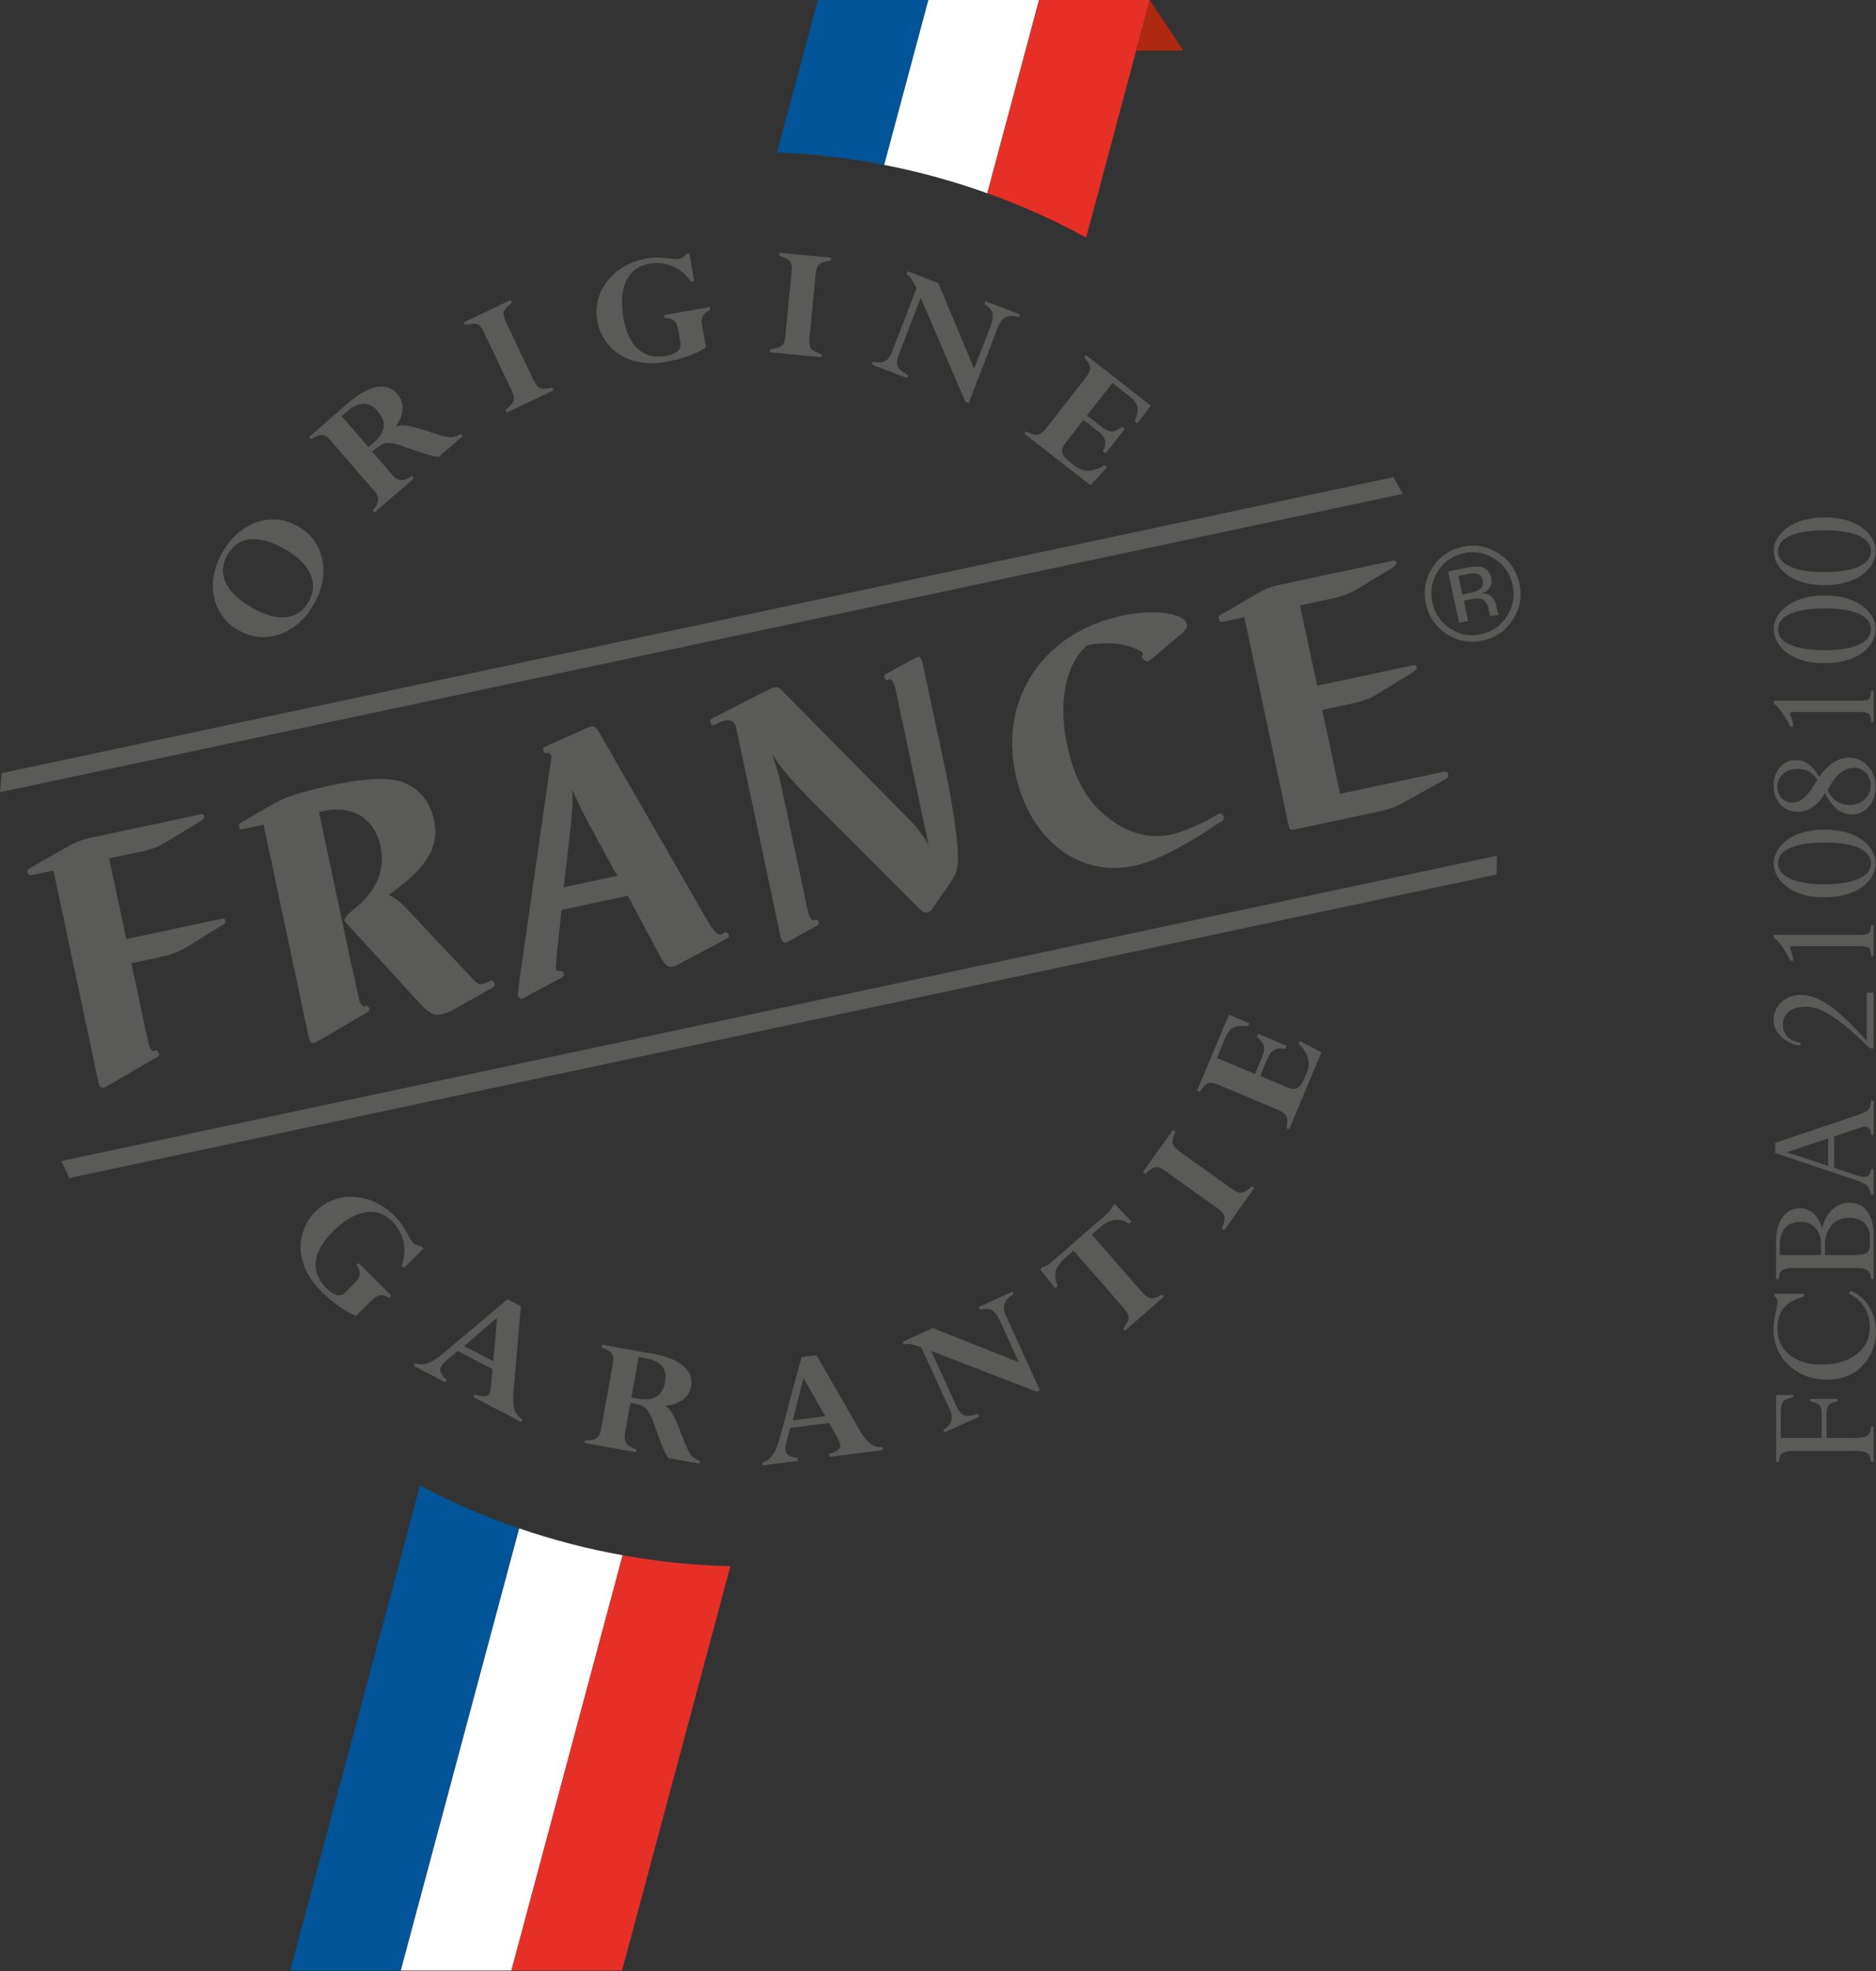 <svg xmlns="http://www.w3.org/2000/svg" width="100" height="105" viewBox="0 0 100 105" fill="none"><rect x="0" y="0" width="100" height="105" fill="#333333" stroke="none"/><g clip-path="url(#clip0_615_409)"><path d="M80.634 33.016C80.25 33.608 79.715 33.98 79.023 34.124C78.332 34.273 77.691 34.151 77.102 33.764C76.517 33.38 76.148 32.841 76.004 32.146C75.856 31.458 75.978 30.82 76.361 30.232C76.745 29.643 77.276 29.278 77.964 29.13C78.655 28.982 79.297 29.1 79.886 29.483C80.474 29.863 80.843 30.399 80.991 31.09C81.139 31.781 81.021 32.423 80.638 33.016H80.634ZM76.65 30.425C76.323 30.934 76.221 31.485 76.346 32.077C76.471 32.678 76.79 33.141 77.292 33.475C77.797 33.809 78.347 33.912 78.944 33.783C79.54 33.657 80.003 33.338 80.33 32.829C80.657 32.321 80.755 31.766 80.63 31.166C80.505 30.573 80.189 30.11 79.681 29.78C79.172 29.445 78.621 29.343 78.028 29.472C77.436 29.597 76.976 29.916 76.646 30.425H76.65ZM78.15 30.254C78.488 30.182 78.746 30.163 78.917 30.194C79.225 30.251 79.415 30.452 79.491 30.797C79.544 31.041 79.491 31.242 79.339 31.394C79.259 31.474 79.134 31.549 78.97 31.61C79.191 31.599 79.365 31.656 79.498 31.777C79.627 31.903 79.707 32.032 79.738 32.169L79.779 32.37C79.794 32.434 79.81 32.499 79.829 32.571C79.848 32.643 79.867 32.689 79.882 32.708L79.905 32.738L79.453 32.833C79.453 32.833 79.445 32.814 79.441 32.807C79.441 32.799 79.434 32.788 79.426 32.776L79.4 32.689L79.354 32.472C79.286 32.157 79.156 31.967 78.963 31.899C78.849 31.861 78.663 31.872 78.408 31.925L78.028 32.005L78.256 33.084L77.774 33.186L77.193 30.448L78.15 30.243V30.254ZM78.761 30.573C78.625 30.532 78.424 30.539 78.154 30.596L77.74 30.684L77.953 31.675L78.389 31.58C78.594 31.538 78.743 31.485 78.837 31.42C79.012 31.306 79.073 31.143 79.031 30.93C78.989 30.733 78.898 30.611 78.761 30.57V30.573Z" fill="#5A5A59"></path><path d="M15.902 28.048C16.604 28.458 17.033 29.054 17.185 29.837C17.337 30.619 17.178 31.413 16.711 32.218C16.243 33.019 15.632 33.547 14.88 33.798C14.124 34.049 13.399 33.969 12.692 33.562C11.99 33.152 11.557 32.556 11.405 31.774C11.249 30.991 11.405 30.201 11.872 29.4C12.339 28.595 12.954 28.067 13.71 27.812C14.466 27.562 15.199 27.638 15.902 28.048ZM15.226 29.278C14.512 28.864 13.893 28.678 13.365 28.724C12.837 28.77 12.427 29.047 12.13 29.552C11.838 30.053 11.804 30.543 12.024 31.026C12.244 31.504 12.715 31.956 13.437 32.374C14.105 32.761 14.701 32.932 15.226 32.883C15.75 32.833 16.156 32.56 16.445 32.066C16.73 31.58 16.764 31.09 16.555 30.604C16.346 30.118 15.902 29.673 15.222 29.278H15.226Z" fill="#5A5A59"></path><path d="M19.962 27.3L19.859 27.182C20.209 26.832 20.25 26.498 19.977 26.183L17.619 23.46C17.459 23.274 17.307 23.179 17.167 23.175C17.026 23.171 16.832 23.243 16.578 23.395L16.475 23.278L18.579 21.455C19.13 20.976 19.631 20.699 20.083 20.619C20.532 20.539 20.896 20.657 21.173 20.98C21.375 21.212 21.466 21.474 21.458 21.774C21.447 22.074 21.333 22.385 21.109 22.712L21.12 22.727C21.242 22.659 21.424 22.64 21.66 22.67C21.895 22.7 22.298 22.807 22.863 23C23.418 23.183 23.786 23.281 23.976 23.293C24.166 23.304 24.36 23.247 24.557 23.118L24.66 23.236L23.384 24.341C23.061 24.307 22.564 24.166 21.891 23.919C21.432 23.752 21.109 23.65 20.93 23.619C20.748 23.589 20.592 23.593 20.459 23.631C20.326 23.669 20.118 23.813 19.837 24.056L20.907 25.291C21.059 25.469 21.219 25.56 21.378 25.575C21.538 25.587 21.735 25.515 21.963 25.363L22.066 25.48L19.958 27.303L19.962 27.3ZM18.515 21.907L18.211 22.169L19.639 23.817C19.719 23.756 19.791 23.695 19.859 23.638C20.212 23.335 20.41 23.042 20.452 22.765C20.494 22.488 20.387 22.199 20.129 21.903C19.669 21.371 19.134 21.375 18.515 21.907Z" fill="#5A5A59"></path><path d="M27.223 15.986L27.292 16.126C27.056 16.305 26.916 16.456 26.866 16.589C26.817 16.722 26.863 16.927 26.995 17.208L28.461 20.288C28.564 20.505 28.678 20.638 28.803 20.683C28.929 20.729 29.141 20.718 29.441 20.649L29.51 20.79L27.011 21.979L26.942 21.838C27.109 21.705 27.227 21.591 27.296 21.496C27.364 21.401 27.398 21.306 27.398 21.211C27.398 21.116 27.345 20.961 27.242 20.741L25.78 17.668C25.677 17.451 25.56 17.319 25.434 17.273C25.305 17.227 25.093 17.243 24.789 17.311L24.724 17.17L27.223 15.982V15.986Z" fill="#5A5A59"></path><path d="M36.745 13.502L37.003 14.971L36.825 15.002C36.586 14.633 36.263 14.36 35.864 14.189C35.465 14.014 35.047 13.969 34.614 14.045C34.029 14.147 33.619 14.455 33.38 14.96C33.141 15.469 33.091 16.134 33.239 16.958C33.373 17.717 33.635 18.264 34.022 18.606C34.409 18.948 34.903 19.066 35.503 18.959C36.08 18.857 36.335 18.621 36.27 18.253L36.134 17.474C36.069 17.117 35.834 16.935 35.427 16.935L35.401 16.783L37.828 16.358L37.854 16.51C37.653 16.601 37.52 16.711 37.459 16.84C37.398 16.969 37.387 17.155 37.432 17.398L37.63 18.511C37.094 18.864 36.373 19.119 35.458 19.282C34.846 19.388 34.288 19.369 33.775 19.221C33.262 19.073 32.833 18.811 32.491 18.435C32.15 18.059 31.933 17.619 31.846 17.117C31.705 16.316 31.884 15.594 32.385 14.96C32.886 14.326 33.585 13.927 34.489 13.768C34.846 13.703 35.245 13.703 35.689 13.768C35.925 13.802 36.092 13.809 36.191 13.79C36.339 13.764 36.464 13.68 36.574 13.54L36.753 13.509L36.745 13.502Z" fill="#5A5A59"></path><path d="M44.303 13.733L44.288 13.889C43.995 13.919 43.794 13.98 43.684 14.068C43.574 14.159 43.505 14.356 43.475 14.664L43.145 18.063C43.122 18.302 43.152 18.473 43.236 18.576C43.319 18.678 43.509 18.777 43.802 18.876L43.786 19.032L41.033 18.766L41.048 18.61C41.261 18.583 41.42 18.545 41.527 18.5C41.633 18.454 41.713 18.39 41.762 18.31C41.812 18.23 41.846 18.067 41.872 17.824L42.199 14.436C42.222 14.197 42.191 14.026 42.104 13.919C42.017 13.813 41.827 13.714 41.531 13.619L41.546 13.464L44.299 13.73L44.303 13.733Z" fill="#5A5A59"></path><path d="M52.473 16.187L52.526 16.043L54.368 16.753L54.311 16.897C53.772 16.722 53.403 16.889 53.206 17.402L51.637 21.47L51.459 21.401L49.077 15.86L47.907 18.898C47.805 19.164 47.786 19.369 47.854 19.518C47.919 19.666 48.105 19.825 48.409 19.996L48.352 20.14L46.468 19.415L46.525 19.271C46.795 19.335 47.007 19.324 47.167 19.244C47.326 19.164 47.456 18.994 47.554 18.735L48.853 15.363C48.716 15.082 48.618 14.899 48.561 14.812C48.504 14.725 48.42 14.652 48.318 14.592L48.375 14.447L50.015 15.082L51.926 19.643L52.788 17.41C52.913 17.079 52.955 16.836 52.906 16.673C52.86 16.51 52.712 16.35 52.469 16.198L52.473 16.187Z" fill="#5A5A59"></path><path d="M59.806 22.735L59.954 22.852L58.94 24.151L58.788 24.033C59.012 23.635 58.94 23.289 58.568 23L57.755 22.366L56.794 23.601C56.646 23.79 56.589 23.961 56.623 24.109C56.657 24.261 56.79 24.428 57.022 24.607L57.292 24.816C57.743 25.169 58.268 25.158 58.871 24.789L59.008 24.896L58.127 25.849L54.61 23.107L54.705 22.985C54.971 23.122 55.176 23.179 55.317 23.156C55.457 23.133 55.62 23 55.807 22.765L57.911 20.068C58.063 19.871 58.131 19.704 58.112 19.567C58.093 19.43 57.983 19.252 57.789 19.035L57.884 18.914L61.348 21.614L60.622 22.548L60.486 22.442C60.622 22.108 60.668 21.85 60.63 21.667C60.588 21.485 60.444 21.291 60.189 21.098L59.297 20.399L57.945 22.134L58.758 22.769C58.944 22.913 59.115 22.981 59.274 22.978C59.434 22.978 59.612 22.894 59.806 22.742V22.735Z" fill="#5A5A59"></path><path d="M22.583 66.495L21.527 67.554L21.398 67.429C21.561 67.019 21.599 66.601 21.512 66.175C21.424 65.75 21.223 65.378 20.912 65.07C20.49 64.653 20.004 64.489 19.449 64.588C18.895 64.683 18.325 65.028 17.733 65.617C17.189 66.164 16.889 66.692 16.832 67.205C16.776 67.718 16.965 68.192 17.395 68.621C17.812 69.035 18.15 69.111 18.416 68.842L18.974 68.283C19.233 68.025 19.244 67.729 19.009 67.398L19.119 67.288L20.862 69.028L20.752 69.138C20.562 69.024 20.395 68.978 20.254 69.005C20.114 69.028 19.954 69.126 19.78 69.301L18.982 70.099C18.386 69.863 17.759 69.419 17.102 68.766C16.665 68.329 16.358 67.858 16.183 67.353C16.008 66.848 15.978 66.35 16.092 65.849C16.202 65.351 16.438 64.922 16.798 64.561C17.372 63.984 18.063 63.718 18.872 63.764C19.681 63.809 20.406 64.155 21.056 64.801C21.314 65.055 21.542 65.385 21.747 65.784C21.853 65.997 21.945 66.138 22.013 66.21C22.119 66.316 22.26 66.373 22.438 66.377L22.567 66.502L22.583 66.495Z" fill="#5A5A59"></path><path d="M25.242 74.425L25.314 74.288C25.546 74.36 25.72 74.394 25.834 74.387C25.952 74.379 26.035 74.326 26.085 74.231C26.127 74.151 26.157 74.014 26.172 73.817L26.252 72.936L24.398 71.967L23.817 72.461C23.669 72.587 23.567 72.697 23.517 72.795C23.411 73.004 23.506 73.24 23.81 73.506L23.738 73.642L22.059 72.765L22.131 72.628C22.351 72.704 22.576 72.697 22.811 72.617C23.043 72.533 23.331 72.351 23.666 72.066L27.053 69.214L27.764 69.582L27.369 74.185C27.338 74.596 27.357 74.907 27.429 75.112C27.498 75.317 27.642 75.484 27.855 75.617L27.782 75.754L25.238 74.425H25.242ZM24.744 71.713L26.29 72.518L26.499 70.19L24.744 71.709V71.713Z" fill="#5A5A59"></path><path d="M31.155 76.874L31.181 76.722C31.675 76.776 31.96 76.597 32.032 76.183L32.67 72.636C32.712 72.393 32.693 72.218 32.609 72.104C32.526 71.99 32.343 71.884 32.07 71.785L32.097 71.633L34.839 72.127C35.556 72.256 36.088 72.472 36.434 72.773C36.779 73.073 36.912 73.43 36.84 73.847C36.787 74.147 36.639 74.387 36.4 74.565C36.16 74.744 35.845 74.85 35.45 74.884V74.899C35.575 74.953 35.705 75.082 35.83 75.283C35.955 75.484 36.122 75.868 36.331 76.426C36.536 76.969 36.692 77.323 36.802 77.478C36.912 77.634 37.08 77.748 37.303 77.82L37.277 77.972L35.614 77.672C35.439 77.398 35.234 76.924 35.006 76.248C34.846 75.784 34.725 75.469 34.634 75.31C34.546 75.15 34.444 75.028 34.33 74.953C34.216 74.873 33.977 74.801 33.608 74.736L33.319 76.346C33.278 76.578 33.304 76.757 33.395 76.889C33.487 77.022 33.665 77.129 33.927 77.212L33.901 77.364L31.159 76.871L31.155 76.874ZM34.44 72.362L34.045 72.29L33.657 74.436C33.756 74.459 33.847 74.482 33.935 74.497C34.394 74.58 34.744 74.55 34.987 74.409C35.23 74.269 35.386 74.003 35.454 73.616C35.579 72.924 35.241 72.507 34.436 72.362H34.44Z" fill="#5A5A59"></path><path d="M44.212 77.607L44.193 77.455C44.425 77.383 44.588 77.311 44.679 77.239C44.77 77.167 44.809 77.076 44.793 76.965C44.782 76.878 44.729 76.749 44.63 76.574L44.193 75.807L42.12 76.069L41.922 76.806C41.873 76.996 41.854 77.144 41.865 77.254C41.895 77.486 42.112 77.622 42.511 77.668L42.53 77.824L40.654 78.063L40.635 77.911C40.859 77.847 41.041 77.714 41.185 77.512C41.33 77.311 41.459 77 41.573 76.57L42.727 72.294L43.521 72.191L45.826 76.194C46.035 76.551 46.229 76.791 46.404 76.92C46.578 77.049 46.791 77.106 47.045 77.094L47.064 77.25L44.22 77.611L44.212 77.607ZM42.256 75.666L43.988 75.446L42.83 73.414L42.256 75.663V75.666Z" fill="#5A5A59"></path><path d="M52.236 69.768L52.172 69.628L53.968 68.807L54.033 68.948C53.532 69.21 53.395 69.594 53.623 70.095L55.434 74.06L55.26 74.14L49.635 71.967L50.987 74.926C51.105 75.184 51.241 75.34 51.389 75.397C51.541 75.454 51.784 75.431 52.119 75.332L52.183 75.473L50.345 76.312L50.28 76.172C50.516 76.024 50.656 75.864 50.71 75.693C50.763 75.522 50.732 75.313 50.615 75.059L49.111 71.774C48.814 71.675 48.617 71.618 48.511 71.599C48.408 71.58 48.298 71.588 48.18 71.618L48.116 71.477L49.715 70.748L54.31 72.571L53.315 70.395C53.171 70.076 53.023 69.875 52.871 69.795C52.722 69.715 52.506 69.708 52.225 69.776L52.236 69.768Z" fill="#5A5A59"></path><path d="M61.941 68.959L62.044 69.077L59.974 70.885L59.871 70.767C60.053 70.539 60.152 70.353 60.16 70.213C60.167 70.068 60.08 69.894 59.898 69.685L57.224 66.62L56.783 67.003C56.517 67.239 56.35 67.474 56.286 67.714C56.221 67.953 56.252 68.222 56.373 68.515L56.244 68.629L55.443 67.623L55.579 67.505C55.724 67.478 55.891 67.379 56.088 67.209L58.933 64.725C59.134 64.55 59.252 64.398 59.294 64.261L59.431 64.144L60.319 65.074L60.19 65.188C59.917 65.025 59.655 64.96 59.408 64.99C59.161 65.021 58.903 65.154 58.637 65.385L58.196 65.769L60.877 68.838C61.048 69.035 61.208 69.142 61.36 69.157C61.508 69.176 61.702 69.108 61.941 68.959Z" fill="#5A5A59"></path><path d="M62.529 60.194L62.655 60.285C62.537 60.555 62.487 60.76 62.51 60.896C62.533 61.037 62.67 61.196 62.924 61.379L65.701 63.361C65.894 63.502 66.061 63.559 66.191 63.54C66.323 63.517 66.502 63.407 66.734 63.198L66.859 63.289L65.252 65.541L65.127 65.45C65.211 65.253 65.256 65.097 65.271 64.979C65.287 64.865 65.271 64.763 65.222 64.679C65.176 64.596 65.055 64.485 64.857 64.341L62.089 62.362C61.895 62.222 61.728 62.161 61.595 62.184C61.458 62.207 61.28 62.321 61.048 62.529L60.923 62.438L62.529 60.186V60.194Z" fill="#5A5A59"></path><path d="M66.991 55.249L67.067 55.074L68.586 55.712L68.514 55.887C68.07 55.773 67.755 55.936 67.572 56.373L67.174 57.322L68.617 57.926C68.837 58.021 69.016 58.029 69.152 57.957C69.289 57.885 69.414 57.714 69.528 57.444L69.661 57.129C69.882 56.601 69.737 56.096 69.225 55.613L69.289 55.454L70.44 56.054L68.716 60.167L68.571 60.106C68.632 59.814 68.636 59.601 68.575 59.472C68.514 59.343 68.347 59.218 68.07 59.1L64.914 57.775C64.682 57.679 64.504 57.657 64.378 57.714C64.249 57.771 64.109 57.919 63.949 58.166L63.809 58.105L65.506 54.056L66.596 54.516L66.528 54.675C66.171 54.63 65.909 54.653 65.742 54.74C65.575 54.827 65.43 55.017 65.305 55.313L64.868 56.362L66.896 57.212L67.295 56.263C67.386 56.046 67.409 55.86 67.364 55.708C67.318 55.556 67.196 55.404 66.995 55.256L66.991 55.249Z" fill="#5A5A59"></path><path d="M7.569 53.976C7.945 55.739 7.956 55.796 8.051 55.894C8.082 55.947 8.169 56.008 8.188 56.005L8.325 55.936C8.355 55.91 8.462 56.046 8.481 56.141C8.496 56.217 8.469 56.263 8.367 56.324L8.181 56.422L5.773 57.824C5.64 57.911 5.621 57.915 5.549 57.93C5.347 57.972 5.298 57.903 5.222 57.546L2.848 46.373L1.762 46.605C1.58 46.642 1.496 46.605 1.466 46.472C1.443 46.358 1.47 46.312 1.709 46.183L3.482 45.173C4.003 44.865 4.352 44.728 4.933 44.607L10.676 43.388C10.801 43.361 10.866 43.388 10.885 43.483C10.904 43.578 10.843 43.65 10.645 43.771L8.834 44.869C8.382 45.142 8.116 45.237 7.52 45.366L5.818 45.727L6.734 50.026L11.804 48.948C11.929 48.921 11.994 48.948 12.013 49.043C12.036 49.157 12.009 49.202 11.77 49.331L9.962 50.448C9.559 50.691 9.122 50.866 8.633 50.968L7.003 51.314L7.573 53.984L7.569 53.976Z" fill="#5A5A59"></path><path d="M18.784 51.595C19.149 53.319 19.172 53.414 19.248 53.517C19.297 53.566 19.384 53.627 19.403 53.623L19.544 53.574C19.582 53.566 19.677 53.665 19.696 53.76C19.711 53.836 19.605 53.931 19.377 54.045L16.988 55.442C16.887 55.503 16.812 55.539 16.764 55.549C16.562 55.59 16.513 55.522 16.437 55.161L14.048 43.931L12.924 44.17C12.833 44.189 12.772 44.163 12.746 44.049C12.723 43.935 12.765 43.866 12.932 43.771L14.667 42.769C15.26 42.446 16.145 42.157 17.596 41.85C19.027 41.546 20.007 41.436 20.801 41.523C21.978 41.629 22.871 42.45 23.125 43.642C23.441 45.12 22.78 46.21 20.725 47.676C21.04 47.824 21.283 47.995 21.625 48.355L24.903 51.834C25.469 52.446 25.491 52.461 25.746 52.408C25.837 52.389 25.978 52.34 26.061 52.282L26.183 52.237C26.255 52.222 26.346 52.301 26.373 52.416C26.392 52.51 26.346 52.56 26.179 52.655L24.439 53.638C24.018 53.885 23.809 53.973 23.555 54.022C23.118 54.117 22.867 53.992 22.37 53.445L18.424 49.134C18.374 49.085 18.37 49.066 18.363 49.028C18.343 48.926 18.503 48.734 18.845 48.45C20.064 47.501 20.554 46.346 20.288 45.093C19.973 43.616 18.796 42.875 17.292 43.198L17.003 43.259L18.773 51.591L18.784 51.595Z" fill="#5A5A59"></path><path d="M29.711 50.539C29.646 51.208 29.624 51.55 29.631 51.584C29.658 51.717 29.703 51.747 29.89 51.728C29.965 51.728 30.038 51.797 30.053 51.873C30.076 51.986 30.06 51.99 29.893 52.104L28.279 52.962L28.044 53.111C27.975 53.145 27.907 53.179 27.835 53.194C27.725 53.217 27.637 53.156 27.614 53.046C27.602 52.983 27.636 52.638 27.717 52.013L29.396 40.315C29.339 40.129 29.27 40.084 29.088 40.122C29.035 40.133 28.982 40.065 28.959 39.951C28.936 39.837 28.936 39.837 29.157 39.73L31.025 38.899C31.278 38.78 31.429 38.715 31.477 38.705C31.678 38.663 31.788 38.739 32.001 39.127L37.736 49.092C38.03 49.584 38.249 49.814 38.393 49.784C38.427 49.776 38.484 49.765 38.515 49.738C38.583 49.697 38.629 49.675 38.651 49.67C38.742 49.651 38.83 49.711 38.856 49.825C38.875 49.92 38.864 49.943 38.674 50.042L36.528 51.17C36.038 51.451 36.004 51.459 35.875 51.485C35.586 51.546 35.446 51.42 35.165 50.904L33.467 47.721L29.935 48.473L29.711 50.539ZM31.504 44.102C31.067 43.304 30.664 42.461 30.501 42.059C30.55 42.643 30.509 43.168 30.379 44.421L30.079 47.019C30.072 47.079 30.068 47.14 30.041 47.285C30.148 47.243 30.163 47.239 30.292 47.212L32.666 46.707C32.81 46.677 32.829 46.673 32.924 46.673C32.859 46.548 32.833 46.514 32.78 46.445L31.507 44.102H31.504Z" fill="#5A5A59"></path><path d="M43.034 42.423C42.164 41.538 41.636 40.919 41.154 40.171C41.393 40.851 41.53 41.318 41.678 42.02L42.973 48.12C43.125 48.842 43.231 49.073 43.391 49.02H43.406C43.44 48.99 43.459 48.986 43.474 48.982C43.547 48.967 43.615 49.032 43.638 49.126C43.661 49.24 43.649 49.263 43.463 49.362L42.157 50.076C42.01 50.16 41.919 50.205 41.883 50.213C41.72 50.247 41.663 50.16 41.557 49.669L39.209 38.629L39.13 38.526C39.027 38.39 38.845 38.348 38.628 38.393C38.503 38.42 38.416 38.458 38.26 38.53C38.108 38.621 38.093 38.625 38.055 38.633C37.964 38.652 37.895 38.587 37.865 38.454C37.846 38.359 37.892 38.31 38.028 38.242L40.47 36.992C40.878 36.774 41.13 36.654 41.226 36.631C41.443 36.586 41.522 36.608 41.796 36.905L48.454 43.646C48.86 44.056 49.206 44.516 49.494 44.987L47.812 37.072C47.664 36.373 47.553 36.138 47.398 36.191H47.379C47.348 36.221 47.329 36.225 47.31 36.229C47.238 36.244 47.166 36.179 47.147 36.084C47.121 35.97 47.136 35.948 47.326 35.849L48.632 35.135C48.779 35.051 48.87 35.006 48.906 34.998C49.069 34.964 49.126 35.051 49.228 35.541L50.451 41.299C50.77 42.795 51.067 44.831 51.063 45.602C51.082 46.232 50.995 46.529 50.675 46.992L49.764 48.314C49.639 48.519 49.555 48.576 49.426 48.602C49.282 48.633 49.198 48.591 49.035 48.447L43.019 42.419L43.034 42.423Z" fill="#5A5A59"></path><path d="M57.953 34.383C56.802 35.378 56.396 37.387 56.886 39.696C57.281 41.553 57.995 42.784 59.21 43.676C60.201 44.417 61.337 44.69 62.389 44.466C63.042 44.326 63.961 43.935 64.77 43.464C64.918 43.373 64.971 43.342 65.025 43.331C65.116 43.312 65.211 43.41 65.241 43.544C65.256 43.619 65.215 43.688 65.1 43.771L64.93 43.866C63.11 45.104 61.572 45.887 60.452 46.126C57.497 46.753 54.869 44.721 54.128 41.215C53.27 37.182 55.632 33.688 59.818 32.799C61.538 32.434 63.137 32.647 63.27 33.274C63.297 33.407 63.213 33.544 63.057 33.695L61.356 35.127C61.291 35.18 61.223 35.215 61.17 35.226C61.078 35.245 60.9 35.123 60.881 35.029C60.873 34.99 60.881 34.949 60.911 34.903L60.93 34.82C60.908 34.706 60.463 34.504 60.045 34.394C59.464 34.242 58.701 34.223 58.09 34.356L57.96 34.383H57.953Z" fill="#5A5A59"></path><path d="M65.237 33.11C65.059 33.148 64.994 33.122 64.96 32.951C64.937 32.837 64.93 32.818 65.188 32.685L66.958 31.656C67.478 31.348 67.74 31.249 68.412 31.109L74.227 29.875C74.352 29.848 74.417 29.875 74.436 29.97C74.451 30.046 74.376 30.14 74.212 30.254L72.332 31.386C71.929 31.629 71.58 31.766 71.018 31.884L69.297 32.248L70.209 36.529L75.317 35.442C75.446 35.416 75.507 35.442 75.526 35.537C75.541 35.613 75.46 35.709 75.283 35.826L73.425 36.973C73.004 37.22 72.655 37.353 72.093 37.474L70.482 37.816L71.432 42.286L76.867 41.132C77.083 41.086 77.166 41.109 77.197 41.257C77.22 41.371 77.178 41.439 76.942 41.569L74.88 42.719C74.44 42.97 74.109 43.103 73.6 43.209L68.982 44.193C68.8 44.231 68.735 44.185 68.693 43.995L66.331 32.879L65.245 33.11H65.237Z" fill="#5A5A59"></path><path d="M79.787 45.587L3.274 61.85C3.411 62.153 3.547 62.457 3.692 62.757L79.776 46.586C79.784 46.282 79.787 45.974 79.787 45.666C79.787 45.64 79.787 45.613 79.787 45.587Z" fill="#5A5A59"></path><path d="M74.269 25.42L0.099 41.185C0.061 41.523 0.027 41.861 0 42.203L74.778 26.308C74.611 26.008 74.444 25.716 74.269 25.42Z" fill="#5A5A59"></path><path d="M49.491 0H43.593L41.416 8.12C43.365 8.196 45.275 8.424 47.136 8.785L49.491 0Z" fill="#005497"></path><path d="M22.389 79.138L15.465 104.975H21.363L27.676 81.42C25.845 80.794 24.079 80.027 22.389 79.142V79.138Z" fill="#005497"></path><path d="M27.676 81.421L21.364 104.975H27.262L33.191 82.852C31.299 82.514 29.457 82.032 27.676 81.421Z" fill="white"></path><path d="M52.628 10.292L55.386 0H49.487L47.133 8.785C49.017 9.153 50.851 9.658 52.624 10.296L52.628 10.292Z" fill="white"></path><path d="M47.137 8.785L49.491 0L47.137 8.785Z" fill="white"></path><path d="M27.676 81.421L21.364 104.975L27.676 81.421Z" fill="white"></path><path d="M57.896 12.655L61.288 0H55.39L52.632 10.292C54.455 10.946 56.218 11.736 57.896 12.655Z" fill="#E63027"></path><path d="M27.261 104.975H33.159L38.932 83.437C36.976 83.388 35.062 83.19 33.19 82.852L27.261 104.975Z" fill="#E63027"></path><path d="M33.186 82.852L27.258 104.975H27.262L33.186 82.852Z" fill="#E63027"></path><path d="M52.628 10.292L55.389 0L52.628 10.292Z" fill="#E63027"></path><path d="M60.562 2.697L61.287 0L63.087 2.697H60.562Z" fill="#AF2912"></path><path d="M97.361 75.23V76.605H98.899C99.21 76.605 99.427 76.563 99.545 76.475C99.666 76.388 99.723 76.236 99.723 76.008H99.875V77.881H99.723C99.723 77.657 99.662 77.501 99.545 77.417C99.423 77.334 99.21 77.292 98.899 77.292H95.656C95.34 77.292 95.124 77.334 95.006 77.417C94.885 77.501 94.828 77.657 94.828 77.881H94.676V74.311H95.599V74.432C95.325 74.489 95.143 74.561 95.059 74.652C94.972 74.744 94.93 74.953 94.93 75.275V76.601H97.106V75.245C97.106 75.063 97.061 74.926 96.966 74.838C96.871 74.751 96.715 74.69 96.491 74.664V74.523H97.953V74.664C97.558 74.683 97.365 74.869 97.365 75.226L97.361 75.23Z" fill="#5A5A59"></path><path d="M94.6 68.921H96.149V69.077C95.667 69.202 95.314 69.4 95.086 69.673C94.858 69.947 94.744 70.311 94.744 70.767C94.744 71.36 94.957 71.827 95.382 72.172C95.807 72.518 96.377 72.693 97.083 72.693C97.862 72.693 98.485 72.51 98.96 72.146C99.434 71.781 99.67 71.303 99.67 70.71C99.67 69.89 99.29 69.286 98.527 68.899L98.656 68.762C99.07 68.937 99.396 69.218 99.636 69.605C99.875 69.992 99.996 70.437 99.996 70.934C99.996 71.405 99.886 71.838 99.662 72.241C99.438 72.643 99.134 72.951 98.747 73.168C98.36 73.384 97.911 73.494 97.406 73.494C96.578 73.494 95.895 73.24 95.352 72.731C94.808 72.222 94.539 71.58 94.539 70.805C94.539 70.547 94.584 70.216 94.675 69.818C94.729 69.594 94.755 69.438 94.755 69.351C94.755 69.218 94.702 69.126 94.592 69.073V68.929L94.6 68.921Z" fill="#5A5A59"></path><path d="M99.875 65.739V68.135H99.723C99.723 67.915 99.662 67.759 99.544 67.676C99.423 67.588 99.21 67.546 98.899 67.546H95.655C95.34 67.546 95.12 67.588 95.002 67.668C94.884 67.748 94.823 67.904 94.823 68.135H94.672V66.172C94.672 65.61 94.789 65.165 95.021 64.846C95.253 64.523 95.56 64.364 95.94 64.364C96.498 64.364 96.89 64.713 97.118 65.412H97.14C97.22 65.017 97.395 64.694 97.664 64.444C97.934 64.193 98.246 64.068 98.599 64.068C98.982 64.068 99.29 64.219 99.525 64.527C99.757 64.835 99.875 65.237 99.875 65.743V65.739ZM94.873 66.859H97.076V66.32C97.076 65.944 96.977 65.644 96.779 65.424C96.582 65.199 96.316 65.089 95.986 65.089C95.632 65.089 95.359 65.199 95.165 65.416C94.972 65.632 94.873 65.94 94.873 66.339V66.859ZM97.277 66.365V66.859H98.8C99.138 66.859 99.366 66.821 99.491 66.749C99.613 66.673 99.674 66.532 99.674 66.324V65.894C99.674 65.591 99.571 65.347 99.37 65.154C99.168 64.964 98.895 64.869 98.557 64.869C98.169 64.869 97.858 65.006 97.626 65.279C97.395 65.553 97.277 65.917 97.277 66.369V66.365Z" fill="#5A5A59"></path><path d="M99.876 60.463H99.724C99.724 60.163 99.621 60.015 99.412 60.015C99.352 60.015 99.287 60.03 99.211 60.057L97.768 60.539V62.21L98.812 62.564C99.074 62.651 99.268 62.697 99.386 62.697C99.606 62.697 99.716 62.56 99.724 62.286H99.876V63.631H99.724C99.697 63.437 99.633 63.289 99.534 63.183C99.435 63.076 99.226 62.97 98.907 62.86L94.619 61.42V60.885L99.101 59.373C99.363 59.286 99.534 59.191 99.614 59.096C99.689 59.001 99.728 58.845 99.728 58.633H99.879V60.463H99.876ZM97.449 62.112V60.646L95.246 61.382L97.449 62.112Z" fill="#5A5A59"></path><path d="M99.502 55.442V52.879H99.874V55.856H99.692C98.857 55.047 98.181 54.474 97.668 54.136C97.155 53.798 96.68 53.631 96.244 53.631C95.871 53.631 95.579 53.714 95.362 53.885C95.15 54.056 95.04 54.288 95.04 54.584C95.04 54.846 95.123 55.066 95.29 55.237C95.457 55.412 95.689 55.511 95.985 55.541V55.693C95.773 55.693 95.545 55.625 95.305 55.492C95.066 55.359 94.876 55.192 94.743 54.99C94.611 54.785 94.542 54.561 94.542 54.318C94.542 53.954 94.683 53.642 94.96 53.384C95.237 53.13 95.583 53 95.997 53C96.468 53 96.969 53.187 97.501 53.555C98.036 53.927 98.701 54.554 99.498 55.442H99.502Z" fill="#5A5A59"></path><path d="M99.165 50.403H95.594C95.473 50.403 95.412 50.429 95.412 50.479C95.412 50.49 95.424 50.528 95.446 50.593C95.534 50.82 95.583 51.018 95.591 51.181H95.439C95.089 50.52 94.797 50.11 94.558 49.958V49.803H99.161C99.4 49.803 99.556 49.768 99.628 49.704C99.7 49.635 99.734 49.491 99.734 49.267H99.871V50.938H99.734C99.734 50.714 99.696 50.57 99.624 50.501C99.552 50.437 99.396 50.403 99.165 50.403Z" fill="#5A5A59"></path><path d="M97.258 44.197C97.79 44.197 98.261 44.273 98.667 44.428C99.074 44.58 99.393 44.8 99.628 45.085C99.864 45.37 99.978 45.67 99.978 45.993C99.978 46.316 99.86 46.627 99.628 46.912C99.397 47.197 99.074 47.417 98.663 47.569C98.253 47.721 97.782 47.801 97.243 47.801C96.704 47.801 96.256 47.725 95.853 47.569C95.447 47.413 95.131 47.193 94.9 46.912C94.668 46.627 94.55 46.324 94.55 45.993C94.55 45.663 94.668 45.363 94.9 45.082C95.131 44.8 95.454 44.584 95.861 44.428C96.267 44.276 96.734 44.197 97.262 44.197H97.258ZM97.258 44.884C96.476 44.884 95.868 44.979 95.431 45.169C94.999 45.359 94.778 45.632 94.778 45.989C94.778 46.346 94.999 46.623 95.435 46.817C95.876 47.011 96.48 47.106 97.254 47.106C98.029 47.106 98.644 47.007 99.077 46.813C99.514 46.62 99.731 46.343 99.731 45.989C99.731 45.636 99.518 45.363 99.089 45.169C98.66 44.975 98.048 44.88 97.254 44.88L97.258 44.884Z" fill="#5A5A59"></path><path d="M98.576 40.364C98.971 40.364 99.301 40.513 99.571 40.809C99.84 41.105 99.977 41.47 99.977 41.899C99.977 42.328 99.859 42.693 99.62 42.97C99.381 43.247 99.077 43.388 98.705 43.388C98.42 43.388 98.165 43.3 97.941 43.122C97.717 42.943 97.493 42.655 97.265 42.252C97.098 42.571 96.893 42.814 96.646 42.985C96.399 43.156 96.13 43.24 95.833 43.24C95.454 43.24 95.142 43.11 94.903 42.852C94.664 42.594 94.542 42.256 94.542 41.842C94.542 41.455 94.656 41.132 94.88 40.877C95.104 40.619 95.389 40.49 95.727 40.49C96.228 40.49 96.642 40.79 96.973 41.39C97.448 40.706 97.979 40.361 98.568 40.361L98.576 40.364ZM95.541 42.753C95.769 42.753 95.985 42.662 96.187 42.48C96.388 42.298 96.616 41.99 96.867 41.557C96.661 41.162 96.32 40.965 95.841 40.965C95.514 40.965 95.249 41.052 95.047 41.227C94.846 41.401 94.743 41.629 94.743 41.91C94.743 42.153 94.819 42.355 94.971 42.514C95.123 42.674 95.313 42.757 95.541 42.757V42.753ZM98.591 42.883C98.91 42.883 99.179 42.784 99.392 42.583C99.609 42.385 99.715 42.134 99.715 41.834C99.715 41.565 99.631 41.341 99.46 41.166C99.29 40.987 99.077 40.9 98.815 40.9C98.302 40.9 97.839 41.295 97.417 42.085C97.664 42.617 98.055 42.883 98.587 42.883H98.591Z" fill="#5A5A59"></path><path d="M99.165 37.93H95.594C95.473 37.93 95.412 37.957 95.412 38.006C95.412 38.017 95.424 38.056 95.446 38.12C95.534 38.348 95.583 38.545 95.591 38.709H95.439C95.089 38.048 94.797 37.638 94.558 37.486V37.33H99.161C99.4 37.33 99.556 37.296 99.628 37.231C99.7 37.167 99.734 37.019 99.734 36.794H99.871V38.466H99.734C99.734 38.242 99.696 38.097 99.624 38.029C99.552 37.961 99.396 37.93 99.165 37.93Z" fill="#5A5A59"></path><path d="M97.258 31.724C97.79 31.724 98.261 31.8 98.667 31.956C99.074 32.111 99.393 32.328 99.628 32.613C99.864 32.898 99.978 33.198 99.978 33.521C99.978 33.843 99.86 34.155 99.628 34.44C99.397 34.724 99.074 34.945 98.663 35.097C98.253 35.252 97.782 35.328 97.243 35.328C96.704 35.328 96.256 35.252 95.853 35.097C95.447 34.941 95.131 34.721 94.9 34.44C94.668 34.155 94.55 33.851 94.55 33.521C94.55 33.19 94.668 32.886 94.9 32.609C95.131 32.328 95.454 32.111 95.861 31.956C96.267 31.804 96.734 31.724 97.262 31.724H97.258ZM97.258 32.412C96.476 32.412 95.868 32.507 95.431 32.696C94.999 32.886 94.778 33.16 94.778 33.521C94.778 33.881 94.999 34.155 95.435 34.349C95.876 34.542 96.48 34.637 97.254 34.637C98.029 34.637 98.644 34.538 99.077 34.345C99.514 34.151 99.731 33.874 99.731 33.521C99.731 33.167 99.518 32.894 99.089 32.7C98.66 32.507 98.048 32.412 97.254 32.412H97.258Z" fill="#5A5A59"></path><path d="M97.258 27.566C97.79 27.566 98.261 27.642 98.668 27.797C99.074 27.953 99.393 28.169 99.628 28.454C99.864 28.739 99.978 29.039 99.978 29.362C99.978 29.685 99.86 29.996 99.628 30.281C99.397 30.566 99.074 30.786 98.664 30.938C98.254 31.094 97.783 31.17 97.243 31.17C96.704 31.17 96.256 31.094 95.853 30.938C95.447 30.782 95.132 30.562 94.9 30.281C94.668 29.996 94.55 29.692 94.55 29.362C94.55 29.032 94.668 28.728 94.9 28.451C95.132 28.169 95.454 27.953 95.861 27.797C96.267 27.645 96.734 27.566 97.262 27.566H97.258ZM97.258 28.253C96.476 28.253 95.868 28.348 95.432 28.538C94.999 28.728 94.778 29.001 94.778 29.362C94.778 29.723 94.999 29.996 95.436 30.19C95.876 30.384 96.48 30.479 97.255 30.479C98.029 30.479 98.645 30.38 99.078 30.186C99.514 29.992 99.731 29.715 99.731 29.362C99.731 29.009 99.518 28.735 99.089 28.542C98.66 28.348 98.049 28.253 97.255 28.253H97.258Z" fill="#5A5A59"></path></g><defs><clipPath id="clip0_615_409"><rect width="100" height="104.975" fill="white"></rect></clipPath></defs></svg>